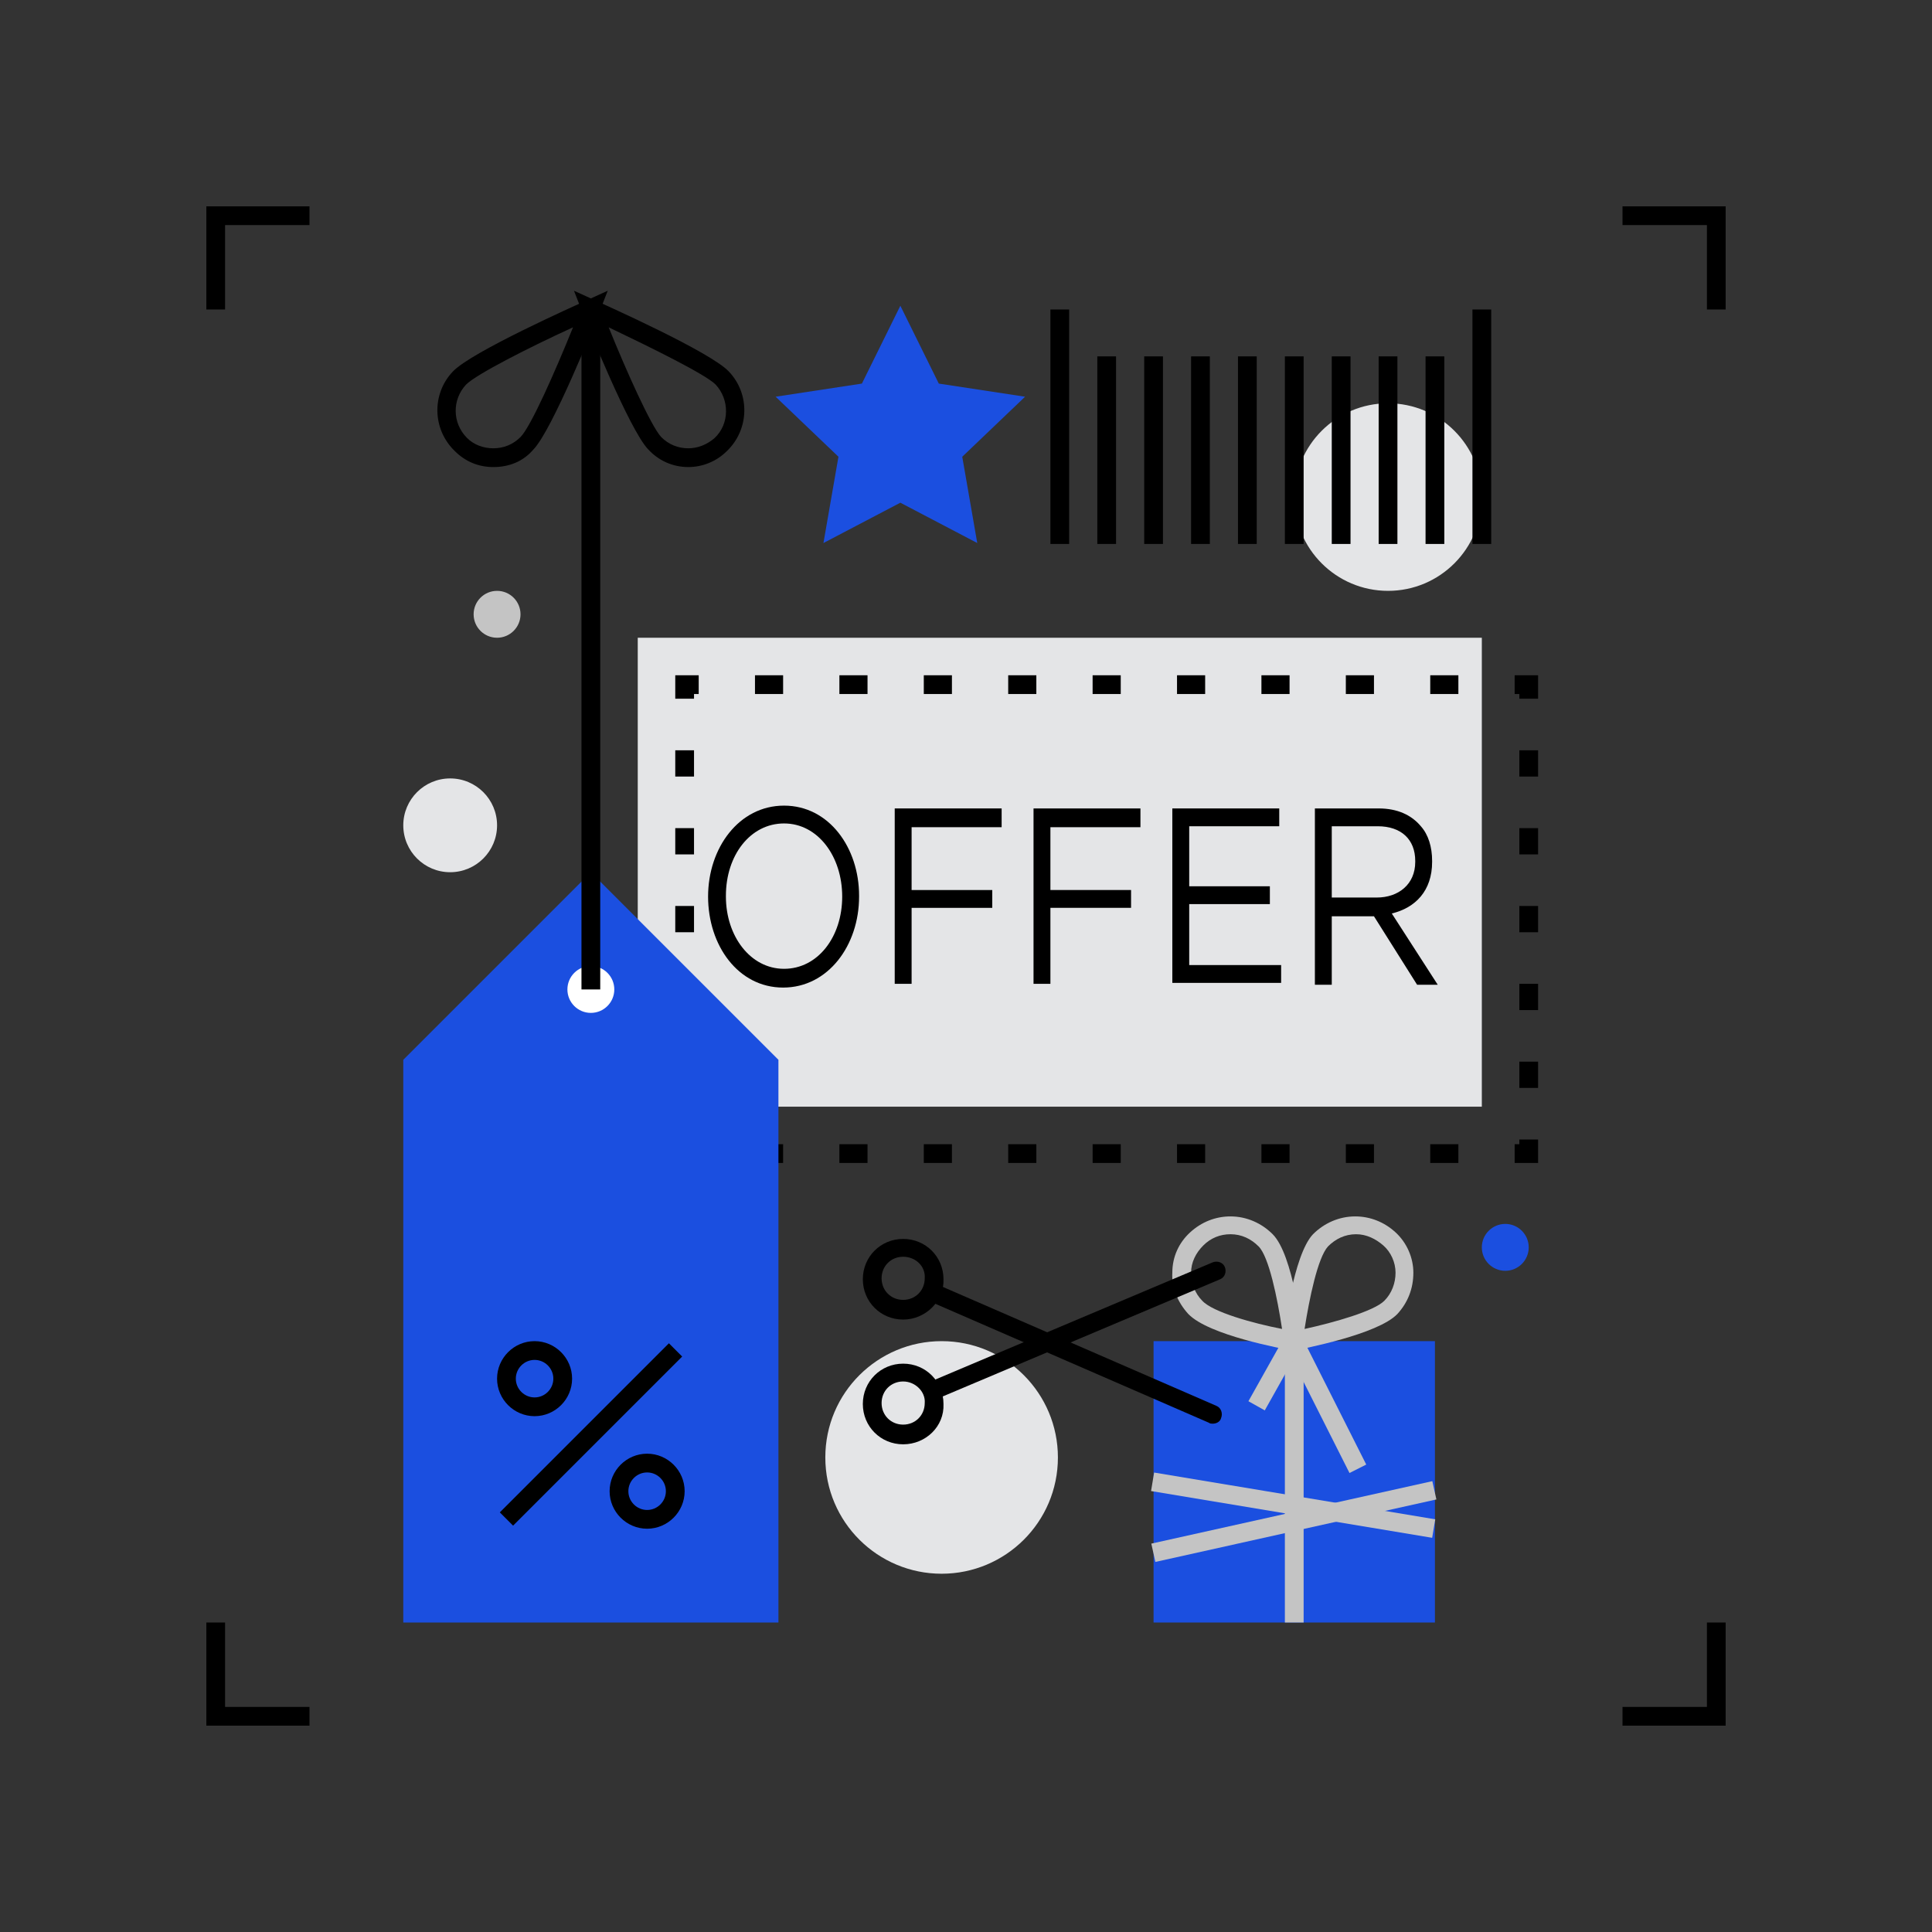<?xml version="1.0" encoding="utf-8"?>
<!-- Generator: Adobe Illustrator 23.0.1, SVG Export Plug-In . SVG Version: 6.00 Build 0)  -->
<svg version="1.1" id="art" xmlns="http://www.w3.org/2000/svg" xmlns:xlink="http://www.w3.org/1999/xlink" x="0px" y="0px"
	 viewBox="0 0 206 206" style="enable-background:new 0 0 206 206;" xml:space="preserve">
<rect x="0" y="0" width="206" height="206" fill="#333333" stroke="none"/>
<style type="text/css">
	.st0{fill:#1B4FE0;}
	.st1{fill:#C4C4C4;}
	.st2{fill:#E4E5E7;}
	.st3{fill:#FFFFFF;}
</style>
<g>
	<g>
		<g>
			<polygon points="24,33 22,33 22,22 33,22 33,24 24,24 			"/>
		</g>
		<g>
			<polygon points="33,184 22,184 22,173 24,173 24,182 33,182 			"/>
		</g>
		<g>
			<polygon points="184,184 173,184 173,182 182,182 182,173 184,173 			"/>
		</g>
		<g>
			<polygon points="184,33 182,33 182,24 173,24 173,22 184,22 			"/>
		</g>
	</g>
	<g>
		<g>
			<rect x="123" y="143" class="st0" width="30" height="30"/>
		</g>
		<g>
			<g>
				<path class="st1" d="M139,144.2l-1.3-0.2c-0.9-0.2-8.8-1.6-11-3.9c-1.1-1.2-1.8-2.8-1.7-4.4c0-1.7,0.7-3.2,1.9-4.3
					c1.2-1.1,2.7-1.7,4.3-1.7c1.7,0,3.3,0.7,4.5,1.9c2.2,2.2,3.1,10.4,3.2,11.3L139,144.2z M131.2,131.6c-1.1,0-2.1,0.4-2.9,1.2
					c-0.8,0.8-1.3,1.8-1.3,2.9c0,1.1,0.4,2.2,1.2,3c1.1,1.2,5.4,2.4,8.5,3c-0.5-3.3-1.4-7.7-2.5-8.8
					C133.4,132.1,132.4,131.6,131.2,131.6z"/>
			</g>
			<g>
				<path class="st1" d="M136.7,144.2l0.1-1.3c0.1-0.9,1.1-9.1,3.2-11.3c1.2-1.2,2.8-1.9,4.5-1.9c1.6,0,3.1,0.6,4.3,1.7
					c1.2,1.1,1.9,2.7,1.9,4.3c0,1.7-0.6,3.2-1.7,4.4c-2.1,2.2-10.1,3.7-11,3.9L136.7,144.2z M144.6,131.6c-1.2,0-2.2,0.5-3,1.3
					c-1.1,1.2-2,5.6-2.5,8.8c3.2-0.7,7.4-1.9,8.5-3c0.8-0.8,1.2-1.9,1.2-3c0-1.1-0.5-2.2-1.3-2.9
					C146.7,132.1,145.7,131.6,144.6,131.6z"/>
			</g>
		</g>
		<g>
			<rect x="137" y="143" class="st1" width="2" height="30"/>
		</g>
		<g>
			<rect x="132" y="145.5" transform="matrix(0.489 -0.872 0.872 0.489 -58.311 193.36)" class="st1" width="8" height="2"/>
		</g>
		<g>
			
				<rect x="140.3" y="142.2" transform="matrix(0.893 -0.45 0.45 0.893 -52.272 79.547)" class="st1" width="2" height="15.3"/>
		</g>
	</g>
	<g>
		<circle class="st2" cx="148" cy="53" r="10"/>
	</g>
	<g>
		<path class="st2" d="M88,155.4c0-6.9,5.6-12.4,12.4-12.4c6.9,0,12.4,5.6,12.4,12.4c0,6.9-5.6,12.4-12.4,12.4
			C93.6,167.8,88,162.3,88,155.4z"/>
	</g>
	<g>
		<circle class="st2" cx="48" cy="88" r="5"/>
	</g>
	<g>
		<circle class="st1" cx="53" cy="65.5" r="2.5"/>
	</g>
	<g>
		<circle class="st0" cx="160.5" cy="133" r="2.5"/>
	</g>
	<g>
		<rect x="68" y="68" class="st2" width="90" height="50"/>
	</g>
	<g>
		<g>
			<polygon points="74,74.5 72,74.5 72,72 74.5,72 74.5,74 74,74 			"/>
		</g>
		<g>
			<path d="M155.5,74h-3v-2h3V74z M146.5,74h-3v-2h3V74z M137.5,74h-3v-2h3V74z M128.5,74h-3v-2h3V74z M119.5,74h-3v-2h3V74z
				 M110.5,74h-3v-2h3V74z M101.5,74h-3v-2h3V74z M92.5,74h-3v-2h3V74z M83.5,74h-3v-2h3V74z"/>
		</g>
		<g>
			<polygon points="164,74.5 162,74.5 162,74 161.5,74 161.5,72 164,72 			"/>
		</g>
		<g>
			<path d="M164,116h-2v-2.8h2V116z M164,107.7h-2v-2.8h2V107.7z M164,99.4h-2v-2.8h2V99.4z M164,91.1h-2v-2.8h2V91.1z M164,82.8h-2
				V80h2V82.8z"/>
		</g>
		<g>
			<polygon points="164,124 161.5,124 161.5,122 162,122 162,121.5 164,121.5 			"/>
		</g>
		<g>
			<path d="M155.5,124h-3v-2h3V124z M146.5,124h-3v-2h3V124z M137.5,124h-3v-2h3V124z M128.5,124h-3v-2h3V124z M119.5,124h-3v-2h3
				V124z M110.5,124h-3v-2h3V124z M101.5,124h-3v-2h3V124z M92.5,124h-3v-2h3V124z M83.5,124h-3v-2h3V124z"/>
		</g>
		<g>
			<polygon points="74.5,124 72,124 72,121.5 74,121.5 74,122 74.5,122 			"/>
		</g>
		<g>
			<path d="M74,116h-2v-2.8h2V116z M74,107.7h-2v-2.8h2V107.7z M74,99.4h-2v-2.8h2V99.4z M74,91.1h-2v-2.8h2V91.1z M74,82.8h-2V80h2
				V82.8z"/>
		</g>
	</g>
	<g>
		<g>
			<polygon class="st0" points="43,173 43,113 63,93 83,113 83,173 			"/>
		</g>
		<g>
			<circle class="st3" cx="63" cy="105.5" r="2.5"/>
		</g>
		<g>
			<rect x="62" y="33" width="2" height="72.5"/>
		</g>
		<g>
			<g>
				<path d="M57,151c-2.2,0-4-1.8-4-4s1.8-4,4-4c2.2,0,4,1.8,4,4S59.2,151,57,151z M57,145c-1.1,0-2,0.9-2,2s0.9,2,2,2s2-0.9,2-2
					S58.1,145,57,145z"/>
			</g>
			<g>
				<path d="M69,163c-2.2,0-4-1.8-4-4c0-2.2,1.8-4,4-4c2.2,0,4,1.8,4,4C73,161.2,71.2,163,69,163z M69,157c-1.1,0-2,0.9-2,2
					c0,1.1,0.9,2,2,2c1.1,0,2-0.9,2-2C71,157.9,70.1,157,69,157z"/>
			</g>
			<g>
				<rect x="50.3" y="152" transform="matrix(0.707 -0.707 0.707 0.707 -89.733 89.355)" width="25.5" height="2"/>
			</g>
		</g>
	</g>
	<g>
		<path d="M52.6,49.8c-1.6,0-3-0.6-4.1-1.7c-2.4-2.3-2.5-6.1-0.2-8.5c2-2.1,13-7,14.3-7.6l2.2-1l-0.9,2.3c-0.5,1.3-5,12.5-7,14.6
			C55.8,49.2,54.3,49.8,52.6,49.8z M61.1,34.9c-4.6,2.1-10.3,5-11.4,6.1c-1.5,1.6-1.5,4.1,0.1,5.7c0.7,0.7,1.7,1.1,2.8,1.1
			c1.1,0,2.1-0.4,2.9-1.2C56.6,45.5,59.2,39.6,61.1,34.9z"/>
	</g>
	<g>
		<path d="M73.4,49.8L73.4,49.8c-1.7,0-3.2-0.7-4.3-1.9c-2-2.1-6.5-13.3-7-14.6l-0.9-2.3l2.2,1c1.3,0.6,12.3,5.5,14.3,7.6
			c2.3,2.4,2.2,6.2-0.2,8.5C76.4,49.2,74.9,49.8,73.4,49.8z M64.9,34.9c1.9,4.7,4.5,10.5,5.6,11.7c0.8,0.8,1.8,1.2,2.9,1.2l0,0
			c1,0,2-0.4,2.8-1.1c1.6-1.5,1.6-4.1,0.1-5.7C75.2,39.9,69.5,37.1,64.9,34.9z"/>
	</g>
	<g>
		<g>
			<rect x="157" y="33" width="2" height="25"/>
		</g>
		<g>
			<rect x="112" y="33" width="2" height="25"/>
		</g>
		<g>
			<rect x="152" y="38" width="2" height="20"/>
		</g>
		<g>
			<rect x="147" y="38" width="2" height="20"/>
		</g>
		<g>
			<rect x="142" y="38" width="2" height="20"/>
		</g>
		<g>
			<rect x="137" y="38" width="2" height="20"/>
		</g>
		<g>
			<rect x="132" y="38" width="2" height="20"/>
		</g>
		<g>
			<rect x="127" y="38" width="2" height="20"/>
		</g>
		<g>
			<rect x="122" y="38" width="2" height="20"/>
		</g>
		<g>
			<rect x="117" y="38" width="2" height="20"/>
		</g>
	</g>
	<g>
		<polygon class="st0" points="96,32.6 100.1,40.9 109.3,42.3 102.6,48.7 104.2,57.9 96,53.6 87.8,57.9 89.4,48.7 82.7,42.3 
			91.9,40.9 		"/>
	</g>
	<g>
		<g>
			<path d="M96.3,140.7c-2.4,0-4.3-1.9-4.3-4.3c0-2.4,1.9-4.3,4.3-4.3c2.4,0,4.3,1.9,4.3,4.3C100.7,138.7,98.7,140.7,96.3,140.7z
				 M96.3,134c-1.3,0-2.3,1-2.3,2.3c0,1.3,1,2.3,2.3,2.3c1.3,0,2.3-1,2.3-2.3C98.7,135,97.6,134,96.3,134z"/>
		</g>
		<g>
			<path d="M96.3,154c-2.4,0-4.3-1.9-4.3-4.3c0-2.4,1.9-4.3,4.3-4.3c2.4,0,4.3,1.9,4.3,4.3C100.7,152.1,98.7,154,96.3,154z
				 M96.3,147.3c-1.3,0-2.3,1-2.3,2.3c0,1.3,1,2.3,2.3,2.3c1.3,0,2.3-1,2.3-2.3C98.7,148.4,97.6,147.3,96.3,147.3z"/>
		</g>
		<g>
			<path d="M99.4,149.3c-0.4,0-0.8-0.2-0.9-0.6c-0.2-0.5,0-1.1,0.5-1.3l30.3-12.8c0.5-0.2,1.1,0,1.3,0.5c0.2,0.5,0,1.1-0.5,1.3
				l-30.3,12.8C99.7,149.3,99.5,149.3,99.4,149.3z"/>
		</g>
		<g>
			<path d="M129.3,151.8c-0.1,0-0.3,0-0.4-0.1l-29.9-13c-0.5-0.2-0.7-0.8-0.5-1.3c0.2-0.5,0.8-0.7,1.3-0.5l29.9,13
				c0.5,0.2,0.7,0.8,0.5,1.3C130.1,151.6,129.7,151.8,129.3,151.8z"/>
		</g>
	</g>
	<g>
		
			<rect x="137" y="145.3" transform="matrix(0.164 -0.986 0.986 0.164 -43.003 270.236)" class="st1" width="2" height="30.4"/>
	</g>
	<g>
		
			<rect x="122.6" y="161.3" transform="matrix(0.976 -0.217 0.217 0.976 -31.901 33.765)" class="st1" width="30.7" height="2"/>
	</g>
	<g>
		<path d="M75.5,95.6L75.5,95.6c0-5.2,3.3-9.7,8.1-9.7c4.8,0,8,4.5,8,9.6c0,0,0,0,0,0.1c0,5.2-3.3,9.7-8.1,9.7S75.5,100.8,75.5,95.6
			z M89.8,95.6L89.8,95.6c0-4.3-2.6-7.8-6.2-7.8s-6.2,3.4-6.2,7.7v0.1c0,4.2,2.6,7.7,6.2,7.7S89.8,99.9,89.8,95.6z"/>
		<path d="M95.4,86.2h11.4v2h-9.6v6.7h8.6v1.9h-8.6v8.1h-1.8V86.2z"/>
		<path d="M110.2,86.2h11.4v2H112v6.7h8.6v1.9H112v8.1h-1.8V86.2z"/>
		<path d="M125,86.2h11.4v1.9h-9.6v6.4h8.6v1.9h-8.6v6.5h9.8v1.9H125V86.2z"/>
		<path d="M140.2,86.2h6.8c2,0,3.5,0.7,4.5,1.9c0.8,0.9,1.2,2.2,1.2,3.7v0.1c0,3.1-1.8,4.9-4.3,5.5l4.9,7.6h-2.2l-4.6-7.3h0H142v7.3
			h-1.8V86.2z M146.8,95.7c2.3,0,4.1-1.4,4.1-3.8v-0.1c0-2.3-1.5-3.7-4-3.7H142v7.6H146.8z"/>
	</g>
</g>
</svg>
